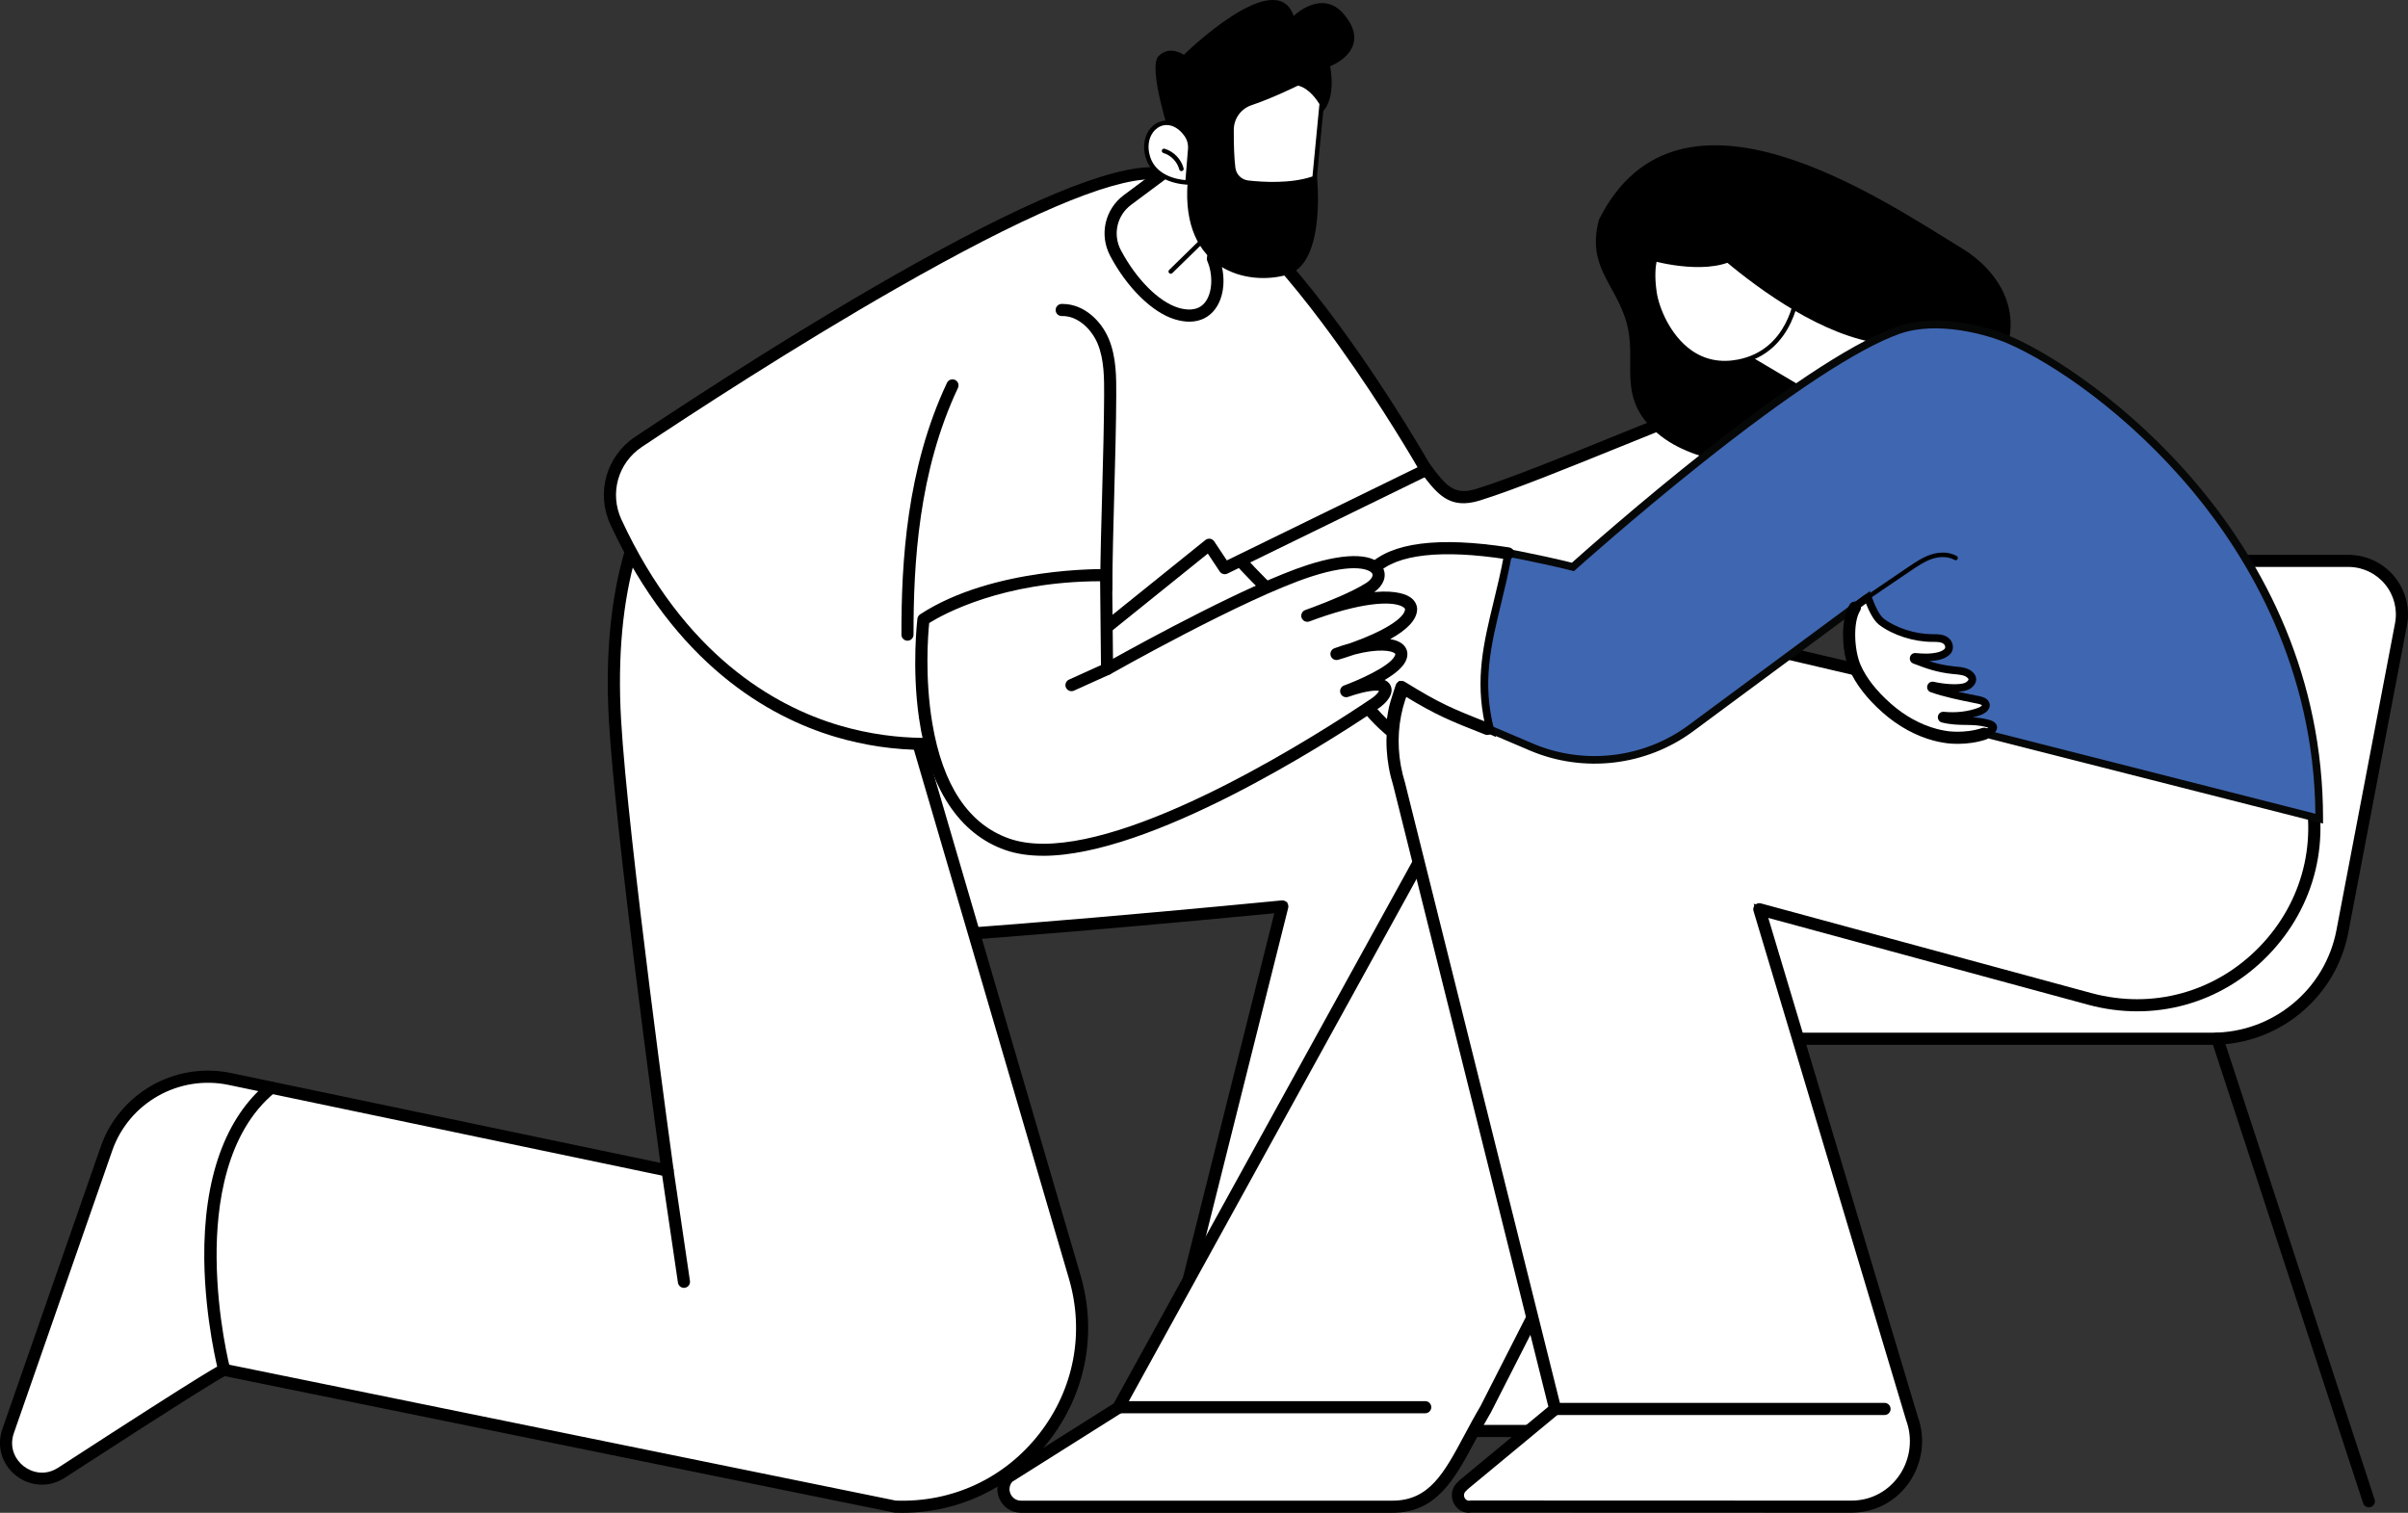 <svg width="113" height="71" viewBox="0 0 113 71" fill="none" xmlns="http://www.w3.org/2000/svg">
<rect x="0" y="0" width="113" height="71" fill="#333333" stroke="none"/>
<g clip-path="url(#clip0_5351_22338)">
<path d="M100.609 26.326H110.2C111.779 26.326 112.966 27.76 112.67 29.31L109.92 43.714C109.361 46.636 106.803 48.752 103.825 48.752H81.982V41.125L100.608 26.327L100.609 26.326Z" fill="white"/>
<path d="M103.825 48.931H81.802V41.038L100.546 26.146H110.199C111.004 26.146 111.762 26.502 112.276 27.122C112.79 27.742 112.997 28.552 112.846 29.343L110.096 43.747C109.522 46.751 106.885 48.931 103.825 48.931ZM82.163 48.571H103.826C106.714 48.571 109.203 46.514 109.745 43.679L112.495 29.275C112.626 28.59 112.446 27.889 112 27.351C111.556 26.813 110.899 26.506 110.201 26.506H100.674L82.165 41.211V48.571H82.163Z" fill="black"/>
<path d="M103.825 48.855H81.982C81.924 48.855 81.876 48.809 81.876 48.75V41.123C81.876 41.09 81.891 41.06 81.916 41.04L100.542 26.242C100.561 26.228 100.584 26.219 100.608 26.219H110.199C110.983 26.219 111.719 26.565 112.217 27.169C112.717 27.772 112.919 28.559 112.772 29.328L110.022 43.732C109.455 46.7 106.848 48.855 103.823 48.855H103.825ZM82.087 48.646H103.825C106.749 48.646 109.269 46.562 109.817 43.693L112.567 29.289C112.702 28.582 112.516 27.859 112.057 27.303C111.598 26.749 110.92 26.43 110.2 26.43H100.646L82.089 41.174V48.646H82.087Z" fill="white"/>
<path d="M103.825 49.035H81.982C81.825 49.035 81.697 48.907 81.697 48.75V41.123C81.697 41.035 81.736 40.954 81.805 40.9L100.431 26.102C100.481 26.063 100.543 26.04 100.608 26.04H110.199C111.037 26.04 111.823 26.41 112.356 27.054C112.89 27.698 113.106 28.54 112.949 29.361L110.199 43.765C109.617 46.819 106.935 49.035 103.825 49.035ZM82.267 48.466H103.825C106.662 48.466 109.108 46.445 109.641 43.659L112.391 29.255C112.516 28.6 112.344 27.93 111.919 27.417C111.493 26.903 110.868 26.608 110.2 26.608H100.709L82.267 41.259V48.464V48.466Z" fill="black"/>
<path d="M111.164 70.564C111.119 70.564 111.079 70.537 111.064 70.492L103.954 48.783C103.936 48.728 103.966 48.67 104.021 48.65C104.076 48.633 104.135 48.662 104.153 48.718L111.263 70.427C111.281 70.482 111.251 70.54 111.196 70.559C111.185 70.563 111.174 70.564 111.164 70.564Z" fill="white"/>
<path d="M111.164 70.744C111.04 70.744 110.931 70.665 110.893 70.547L103.783 48.84C103.759 48.768 103.765 48.69 103.799 48.623C103.834 48.555 103.893 48.504 103.965 48.482C104.037 48.458 104.114 48.464 104.182 48.498C104.25 48.533 104.3 48.592 104.323 48.664L111.433 70.371C111.457 70.443 111.451 70.521 111.417 70.588C111.382 70.656 111.323 70.707 111.251 70.729C111.222 70.739 111.192 70.744 111.162 70.744H111.164Z" fill="black"/>
<path d="M68.843 59.331L76.37 33.398C76.818 27.657 71.496 23.17 65.904 24.572L35.307 27.642C35.307 27.642 28.617 44.375 38.918 44.184C44.555 44.08 60.174 42.542 60.174 42.542L55.441 61.424C54.709 64.338 56.917 67.161 59.925 67.161H74.76C76.161 67.161 76.746 65.374 75.615 64.549C72.641 62.379 68.9 59.605 68.843 59.332V59.331Z" fill="white"/>
<path d="M74.76 67.34H59.925C58.435 67.34 57.055 66.667 56.138 65.493C55.222 64.321 54.905 62.821 55.266 61.378L59.937 42.744C57.892 42.943 44.106 44.268 38.919 44.363C36.744 44.403 35.144 43.701 34.158 42.275C32.864 40.404 32.638 37.357 33.485 33.217C34.112 30.154 35.127 27.599 35.137 27.574L35.177 27.473L65.871 24.393C68.59 23.716 71.376 24.363 73.518 26.17C75.66 27.978 76.764 30.617 76.547 33.411L76.54 33.447L69.035 59.301C69.228 59.521 70.318 60.461 75.718 64.4C76.297 64.823 76.527 65.535 76.305 66.215C76.082 66.897 75.475 67.337 74.758 67.337L74.76 67.34ZM60.41 42.337L55.614 61.466C55.28 62.799 55.574 64.187 56.421 65.272C57.268 66.358 58.546 66.979 59.924 66.979H74.759C75.438 66.979 75.827 66.528 75.965 66.105C76.103 65.684 76.055 65.09 75.507 64.691C68.748 59.762 68.694 59.504 68.665 59.367L68.656 59.322L76.19 33.364C76.393 30.694 75.335 28.172 73.286 26.445C71.231 24.711 68.556 24.09 65.946 24.745L65.92 24.75L35.431 27.809C35.024 28.875 31.654 38.025 34.454 42.072C35.367 43.393 36.867 44.042 38.912 44.005C44.477 43.902 59.998 42.377 60.155 42.362L60.409 42.337H60.41Z" fill="black"/>
<path d="M74.76 67.266H59.925C58.458 67.266 57.099 66.603 56.197 65.448C55.295 64.294 54.983 62.817 55.339 61.397L60.036 42.66C58.423 42.817 44.204 44.191 38.919 44.29C36.771 44.33 35.192 43.637 34.221 42.234C32.94 40.38 32.717 37.352 33.561 33.233C34.186 30.178 35.199 27.629 35.209 27.602C35.223 27.566 35.256 27.541 35.296 27.537L65.886 24.468C68.584 23.794 71.348 24.435 73.472 26.228C75.597 28.02 76.691 30.636 76.475 33.406C76.475 33.413 76.473 33.42 76.472 33.427L68.956 59.32C69.082 59.492 70.043 60.353 75.677 64.463C76.23 64.865 76.449 65.545 76.237 66.195C76.025 66.845 75.445 67.266 74.76 67.266ZM60.174 42.436C60.204 42.436 60.234 42.449 60.253 42.472C60.276 42.498 60.284 42.533 60.276 42.567L55.542 61.449C55.202 62.805 55.502 64.216 56.362 65.32C57.224 66.424 58.523 67.057 59.925 67.057H74.76C75.352 67.057 75.853 66.694 76.038 66.132C76.221 65.57 76.031 64.982 75.554 64.634C68.818 59.721 68.764 59.464 68.74 59.353C68.737 59.337 68.738 59.319 68.743 59.303L76.267 33.381C76.474 30.684 75.406 28.136 73.337 26.391C71.263 24.64 68.563 24.015 65.929 24.676C65.924 24.677 65.919 24.678 65.913 24.678L35.38 27.741C35.056 28.577 31.53 37.977 34.394 42.117C35.322 43.459 36.843 44.12 38.915 44.081C44.484 43.978 60.008 42.454 60.163 42.439C60.167 42.439 60.171 42.439 60.174 42.439V42.436Z" fill="white"/>
<path d="M74.76 67.445H59.925C58.402 67.445 56.992 66.758 56.055 65.558C55.119 64.359 54.794 62.827 55.164 61.353L59.799 42.862C57.316 43.103 43.998 44.375 38.921 44.468C36.709 44.505 35.079 43.792 34.072 42.334C32.763 40.44 32.53 37.365 33.383 33.196C34.016 30.106 35.03 27.56 35.041 27.535C35.08 27.437 35.17 27.369 35.276 27.358L65.854 24.291C68.604 23.608 71.421 24.263 73.586 26.09C75.755 27.921 76.872 30.592 76.651 33.419C76.65 33.438 76.647 33.457 76.641 33.477L69.153 59.274C69.399 59.522 70.543 60.497 75.78 64.318C76.396 64.767 76.642 65.526 76.406 66.25C76.168 66.976 75.522 67.444 74.758 67.444L74.76 67.445ZM60.174 42.257C60.257 42.257 60.336 42.292 60.39 42.355C60.45 42.425 60.473 42.52 60.451 42.61L55.717 61.492C55.39 62.795 55.678 64.149 56.505 65.209C57.333 66.268 58.579 66.876 59.925 66.876H74.76C75.273 66.876 75.707 66.561 75.867 66.075C76.026 65.589 75.861 65.08 75.447 64.779C68.656 59.825 68.603 59.574 68.564 59.391C68.555 59.345 68.557 59.297 68.569 59.253L76.088 33.348C76.285 30.717 75.24 28.231 73.22 26.527C71.191 24.815 68.55 24.203 65.973 24.85C65.96 24.853 65.946 24.856 65.931 24.857L35.509 27.909C35.085 29.037 31.821 38.079 34.542 42.014C35.434 43.303 36.907 43.94 38.912 43.901C44.39 43.8 59.503 42.321 60.144 42.259C60.155 42.259 60.165 42.258 60.174 42.258V42.257Z" fill="black"/>
<path d="M89.06 21.642C90.055 20.678 89.191 20.003 89.191 20.003C89.772 18.457 88.193 18.268 88.193 18.268C90.109 17.418 92.094 15.316 87.309 16.521C82.525 17.726 73.263 22 69.371 23.214C68.001 23.642 67.555 22.846 66.67 21.69L57.312 25.227C58.742 27.252 64.091 32.228 67.04 32.728C73.423 33.811 87.042 23.176 87.042 23.176C89.693 22.988 89.061 21.641 89.061 21.641L89.06 21.642Z" fill="white"/>
<path d="M68.027 32.987C67.666 32.987 67.328 32.96 67.009 32.905C63.94 32.385 58.531 27.266 57.164 25.331L57.03 25.142L66.731 21.476L66.813 21.582C66.886 21.678 66.956 21.773 67.025 21.862C67.77 22.852 68.181 23.398 69.317 23.043C70.916 22.544 73.47 21.508 76.174 20.411C80.049 18.839 84.443 17.057 87.265 16.346C89.873 15.689 90.323 16.043 90.435 16.366C90.535 16.659 90.328 17.029 89.818 17.468C89.507 17.735 89.105 18.003 88.689 18.225C88.914 18.322 89.168 18.485 89.332 18.754C89.53 19.078 89.552 19.482 89.398 19.954C89.516 20.078 89.698 20.325 89.717 20.666C89.735 21.011 89.584 21.355 89.266 21.69C89.312 21.858 89.355 22.172 89.167 22.492C88.88 22.979 88.189 23.268 87.108 23.352C86.697 23.669 83.436 26.164 79.525 28.512C74.574 31.485 70.713 32.986 68.025 32.987H68.027ZM57.597 25.312C58.418 26.399 60.071 28.045 61.722 29.412C63.91 31.223 65.809 32.338 67.07 32.552C67.37 32.602 67.686 32.628 68.017 32.628C74.568 32.628 86.802 23.137 86.932 23.037L86.975 23.003L87.03 23C88.254 22.913 88.698 22.581 88.856 22.316C89.033 22.023 88.904 21.732 88.9 21.719L88.848 21.604L88.938 21.515C89.232 21.23 89.374 20.953 89.361 20.69C89.346 20.361 89.084 20.148 89.082 20.146L88.98 20.065L89.025 19.943C89.18 19.532 89.181 19.196 89.029 18.944C88.777 18.529 88.179 18.45 88.173 18.449L87.532 18.368L88.122 18.106C89.414 17.533 90.176 16.712 90.098 16.486C90.092 16.468 89.916 16.053 87.356 16.697C84.559 17.401 80.177 19.178 76.312 20.746C73.602 21.846 71.041 22.885 69.427 23.388C68.049 23.817 67.501 23.088 66.741 22.08C66.699 22.024 66.654 21.966 66.61 21.908L57.598 25.314L57.597 25.312Z" fill="black"/>
<path d="M68.029 32.913C67.672 32.913 67.336 32.886 67.022 32.832C63.971 32.315 58.589 27.216 57.226 25.288C57.207 25.262 57.202 25.228 57.212 25.197C57.221 25.166 57.244 25.141 57.275 25.13L66.634 21.593C66.677 21.576 66.726 21.59 66.755 21.628C66.828 21.723 66.899 21.817 66.967 21.908C67.708 22.892 68.156 23.486 69.341 23.115C70.943 22.614 73.499 21.578 76.203 20.48C80.078 18.91 84.468 17.128 87.285 16.419C89.198 15.938 90.206 15.928 90.366 16.392C90.547 16.915 89.457 17.757 88.508 18.235C88.749 18.314 89.077 18.475 89.27 18.794C89.462 19.108 89.476 19.505 89.314 19.973C89.417 20.075 89.625 20.319 89.644 20.67C89.662 21.004 89.507 21.339 89.183 21.669C89.229 21.808 89.296 22.128 89.103 22.455C88.829 22.923 88.148 23.201 87.082 23.28C86.76 23.528 83.46 26.065 79.489 28.449C74.549 31.415 70.703 32.913 68.03 32.913H68.029ZM57.477 25.277C58.942 27.261 64.115 32.126 67.057 32.625C67.359 32.677 67.678 32.701 68.011 32.701C74.594 32.701 86.847 23.195 86.976 23.094C86.993 23.081 87.012 23.074 87.034 23.073C88.032 23.002 88.685 22.752 88.921 22.348C89.115 22.018 88.967 21.691 88.964 21.688C88.945 21.647 88.954 21.599 88.986 21.568C89.297 21.266 89.447 20.968 89.432 20.682C89.412 20.315 89.128 20.089 89.125 20.087C89.089 20.058 89.075 20.01 89.091 19.967C89.254 19.532 89.253 19.174 89.088 18.902C88.816 18.455 88.185 18.374 88.178 18.373C88.131 18.367 88.094 18.331 88.087 18.285C88.08 18.238 88.105 18.192 88.148 18.173C89.269 17.676 90.286 16.812 90.164 16.461C90.123 16.343 89.797 16.004 87.332 16.624C84.53 17.329 80.146 19.107 76.278 20.676C73.568 21.775 71.009 22.813 69.399 23.315C68.072 23.729 67.563 23.055 66.793 22.034C66.74 21.963 66.685 21.891 66.629 21.817L57.472 25.278L57.477 25.277Z" fill="white"/>
<path d="M68.029 33.092C67.664 33.092 67.315 33.065 66.992 33.01C63.898 32.485 58.455 27.338 57.079 25.392C57.029 25.32 57.014 25.228 57.039 25.144C57.065 25.06 57.129 24.992 57.211 24.961L66.569 21.424C66.688 21.378 66.82 21.417 66.897 21.517C66.971 21.614 67.042 21.708 67.11 21.799C67.85 22.782 68.222 23.275 69.287 22.942C70.882 22.444 73.434 21.41 76.135 20.314C80.016 18.741 84.412 16.957 87.241 16.245C89.318 15.722 90.334 15.75 90.536 16.333C90.755 16.966 89.705 17.764 88.914 18.219C89.101 18.325 89.289 18.479 89.424 18.699C89.63 19.038 89.661 19.45 89.518 19.926C89.648 20.077 89.806 20.325 89.823 20.659C89.842 21.018 89.693 21.374 89.383 21.719C89.424 21.905 89.447 22.223 89.258 22.545C88.956 23.058 88.247 23.364 87.149 23.453C86.624 23.858 83.425 26.294 79.582 28.602C74.62 31.581 70.734 33.091 68.03 33.091L68.029 33.092ZM57.767 25.36C58.496 26.287 60.007 27.861 61.828 29.37C63.97 31.143 65.838 32.236 67.088 32.448C67.375 32.496 67.685 32.521 68.012 32.521C74.533 32.521 86.744 23.048 86.867 22.953C86.912 22.918 86.966 22.898 87.022 22.893C87.945 22.828 88.565 22.602 88.768 22.257C88.91 22.013 88.808 21.771 88.803 21.762C88.752 21.654 88.776 21.523 88.864 21.438C89.136 21.175 89.268 20.922 89.256 20.69C89.241 20.411 89.018 20.228 89.016 20.227C88.919 20.15 88.882 20.021 88.926 19.903C89.069 19.524 89.072 19.218 88.937 18.995C88.713 18.626 88.165 18.55 88.159 18.55C88.033 18.535 87.931 18.437 87.912 18.31C87.893 18.184 87.961 18.059 88.078 18.008C89.29 17.469 90.013 16.706 89.998 16.524C89.957 16.49 89.571 16.245 87.379 16.796C84.589 17.499 80.211 19.275 76.349 20.841C73.634 21.941 71.073 22.981 69.455 23.486C68.007 23.937 67.439 23.184 66.653 22.141C66.626 22.105 66.598 22.068 66.571 22.031L57.764 25.36H57.767Z" fill="black"/>
<path d="M83.231 21.915C83.001 21.915 82.765 21.852 82.577 21.683C82.534 21.644 82.53 21.577 82.57 21.534C82.608 21.491 82.675 21.488 82.718 21.527C82.995 21.777 83.42 21.727 83.7 21.608C83.971 21.494 84.201 21.308 84.443 21.111C84.504 21.062 84.564 21.013 84.626 20.965C84.908 20.745 85.288 20.491 85.723 20.47C85.929 20.459 86.129 20.502 86.322 20.544C86.407 20.562 86.494 20.581 86.579 20.594C86.8 20.629 87.102 20.634 87.29 20.455C87.53 20.229 87.456 19.79 87.23 19.548C86.983 19.284 86.607 19.169 86.237 19.086C85.21 18.853 84.262 18.81 83.419 18.96C83.362 18.971 83.308 18.932 83.297 18.875C83.287 18.817 83.325 18.764 83.382 18.753C84.252 18.598 85.229 18.641 86.282 18.881C86.685 18.972 87.097 19.099 87.382 19.404C87.676 19.719 87.769 20.29 87.434 20.608C87.183 20.843 86.813 20.843 86.546 20.8C86.455 20.786 86.365 20.767 86.278 20.747C86.089 20.707 85.912 20.669 85.733 20.678C85.357 20.696 85.013 20.93 84.755 21.13C84.696 21.176 84.636 21.225 84.576 21.273C84.332 21.47 84.081 21.673 83.782 21.8C83.627 21.866 83.431 21.914 83.232 21.914L83.231 21.915Z" fill="white"/>
<path d="M83.231 22.095C82.927 22.095 82.66 21.999 82.457 21.816C82.401 21.765 82.367 21.695 82.364 21.619C82.36 21.544 82.385 21.471 82.437 21.415C82.488 21.358 82.558 21.325 82.633 21.321C82.709 21.317 82.782 21.343 82.838 21.394C83.038 21.575 83.38 21.55 83.629 21.443C83.876 21.338 84.097 21.161 84.329 20.974C84.391 20.924 84.454 20.873 84.516 20.825C84.819 20.59 85.229 20.315 85.714 20.291C85.945 20.279 86.165 20.327 86.36 20.369C86.445 20.387 86.528 20.405 86.609 20.418C86.756 20.442 87.024 20.461 87.167 20.326C87.326 20.175 87.26 19.845 87.099 19.672C86.885 19.444 86.539 19.341 86.197 19.263C85.194 19.035 84.27 18.993 83.452 19.138C83.377 19.151 83.302 19.135 83.24 19.092C83.177 19.049 83.135 18.983 83.122 18.907C83.109 18.832 83.126 18.756 83.169 18.694C83.212 18.632 83.278 18.59 83.352 18.577C84.246 18.419 85.246 18.462 86.323 18.706C86.754 18.804 87.197 18.941 87.516 19.282C87.868 19.658 87.972 20.349 87.559 20.738C87.318 20.964 86.958 21.047 86.52 20.977C86.426 20.963 86.334 20.943 86.244 20.924C86.064 20.885 85.898 20.849 85.744 20.857C85.418 20.872 85.106 21.086 84.868 21.271C84.812 21.315 84.756 21.359 84.701 21.405L84.691 21.412C84.438 21.617 84.177 21.828 83.855 21.964C83.66 22.047 83.44 22.092 83.234 22.092L83.231 22.095Z" fill="black"/>
<path d="M86.469 21.504C86.461 21.504 86.452 21.504 86.444 21.504C86.248 21.503 85.961 21.48 85.744 21.308C85.534 21.142 85.427 20.805 85.6 20.57C85.635 20.524 85.701 20.514 85.748 20.549C85.794 20.584 85.804 20.649 85.769 20.696C85.672 20.828 85.744 21.041 85.875 21.145C86.002 21.246 86.183 21.294 86.446 21.296C86.454 21.296 86.462 21.296 86.469 21.296C87.384 21.296 88.279 20.835 88.808 20.09C88.842 20.044 88.908 20.032 88.955 20.065C89.001 20.099 89.013 20.164 88.98 20.211C88.412 21.011 87.452 21.506 86.47 21.506L86.469 21.504Z" fill="white"/>
<path d="M86.469 21.684H86.444C86.219 21.681 85.893 21.655 85.632 21.449C85.357 21.231 85.211 20.792 85.456 20.464C85.549 20.338 85.729 20.312 85.853 20.405C85.979 20.498 86.005 20.677 85.912 20.803C85.885 20.84 85.918 20.95 85.985 21.004C86.079 21.078 86.225 21.114 86.447 21.115H86.468C87.325 21.115 88.165 20.682 88.66 19.985C88.704 19.923 88.769 19.882 88.845 19.869C88.92 19.857 88.996 19.873 89.057 19.918C89.185 20.009 89.215 20.186 89.124 20.314C88.523 21.159 87.506 21.684 86.467 21.684H86.469Z" fill="black"/>
<path d="M87.42 22.249C87.3 22.249 87.181 22.241 87.063 22.223C86.818 22.186 86.643 22.116 86.511 22.001C86.329 21.843 86.256 21.595 86.333 21.398C86.355 21.344 86.414 21.317 86.469 21.338C86.523 21.359 86.55 21.421 86.529 21.474C86.479 21.604 86.552 21.757 86.65 21.843C86.751 21.93 86.893 21.984 87.095 22.015C87.666 22.102 88.261 21.958 88.729 21.62C88.775 21.587 88.841 21.598 88.875 21.644C88.908 21.691 88.898 21.757 88.851 21.79C88.436 22.09 87.929 22.25 87.42 22.25V22.249Z" fill="white"/>
<path d="M87.42 22.429C87.292 22.429 87.162 22.419 87.035 22.4C86.756 22.358 86.552 22.274 86.394 22.137C86.156 21.929 86.061 21.599 86.166 21.332C86.224 21.186 86.389 21.114 86.535 21.17C86.682 21.228 86.755 21.393 86.697 21.539C86.68 21.581 86.714 21.659 86.768 21.707C86.841 21.77 86.954 21.812 87.121 21.837C87.646 21.916 88.193 21.783 88.623 21.474C88.751 21.382 88.929 21.412 89.021 21.539C89.113 21.666 89.085 21.844 88.956 21.936C88.515 22.255 87.97 22.43 87.421 22.43L87.42 22.429Z" fill="black"/>
<path d="M87.248 23.033C87.248 23.033 87.24 23.033 87.236 23.033C87.024 23.009 86.832 22.86 86.758 22.66C86.684 22.46 86.731 22.221 86.876 22.065C86.915 22.021 86.981 22.019 87.024 22.059C87.067 22.098 87.07 22.164 87.03 22.207C86.938 22.306 86.908 22.46 86.956 22.587C87.004 22.714 87.126 22.809 87.261 22.825C87.319 22.831 87.361 22.884 87.354 22.941C87.348 22.995 87.302 23.035 87.249 23.035L87.248 23.033Z" fill="white"/>
<path d="M87.248 23.213C87.238 23.213 87.227 23.213 87.216 23.21C86.939 23.179 86.688 22.982 86.591 22.722C86.493 22.461 86.555 22.147 86.744 21.942C86.851 21.828 87.03 21.82 87.147 21.926C87.262 22.032 87.27 22.212 87.163 22.328C87.118 22.378 87.101 22.46 87.125 22.523C87.149 22.587 87.215 22.638 87.282 22.645C87.358 22.654 87.426 22.691 87.472 22.751C87.519 22.811 87.541 22.885 87.532 22.96C87.516 23.104 87.395 23.213 87.25 23.213H87.248Z" fill="black"/>
<path d="M10.521 64.291L42.006 70.71C47.767 70.934 52.051 65.45 50.432 59.925L41.042 27.885L32.891 20.563C32.747 20.785 28.27 23.518 28.858 33.79C29.18 39.412 31.326 54.938 31.326 54.938L10.783 50.639C8.306 50.121 5.829 51.52 4.997 53.907L0.381 67.16C-0.145 68.671 1.541 69.991 2.884 69.119C6.166 66.989 10.252 64.357 10.52 64.29L10.521 64.291Z" fill="white"/>
<path d="M42.35 70.896C42.234 70.896 42.118 70.893 42 70.889L41.971 70.885L10.539 64.478C10.312 64.587 9.078 65.315 2.985 69.27C2.308 69.709 1.46 69.672 0.823 69.174C0.188 68.676 -0.052 67.863 0.214 67.102L4.831 53.848C5.689 51.384 8.266 49.928 10.823 50.463L31.116 54.71C30.838 52.676 28.978 38.972 28.682 33.801C28.332 27.703 29.74 22.995 32.645 20.546C32.686 20.512 32.731 20.473 32.748 20.458L32.857 20.289L41.203 27.785L41.218 27.835L50.607 59.874C51.396 62.563 50.858 65.373 49.133 67.583C47.479 69.702 45.023 70.897 42.352 70.897L42.35 70.896ZM42.028 70.531C44.71 70.63 47.195 69.476 48.847 67.36C50.499 65.243 51.015 62.55 50.26 59.974L40.884 27.983L32.892 20.805C32.892 20.805 32.88 20.815 32.874 20.819C30.057 23.194 28.695 27.796 29.038 33.778C29.357 39.328 31.483 54.757 31.504 54.911L31.539 55.164L31.29 55.111L10.748 50.813C8.366 50.315 5.968 51.669 5.168 53.964L0.551 67.218C0.291 67.963 0.635 68.571 1.043 68.89C1.451 69.21 2.124 69.398 2.788 68.967C10.127 64.203 10.382 64.139 10.478 64.115L10.517 64.106L10.557 64.114L42.028 70.529V70.531ZM32.741 20.464C32.741 20.464 32.741 20.465 32.741 20.466V20.464Z" fill="black"/>
<path d="M42.349 70.82C42.234 70.82 42.118 70.818 42.001 70.813C41.995 70.813 41.991 70.813 41.985 70.811L10.527 64.398C10.324 64.484 9.024 65.256 2.941 69.205C2.29 69.628 1.476 69.591 0.865 69.113C0.255 68.635 0.026 67.855 0.28 67.123L4.897 53.87C5.743 51.44 8.282 50.006 10.804 50.534L31.2 54.802C30.981 53.199 29.053 39.062 28.752 33.794C28.403 27.72 29.801 23.035 32.688 20.602C32.739 20.558 32.791 20.514 32.802 20.501C32.819 20.475 32.845 20.459 32.875 20.455C32.905 20.452 32.935 20.463 32.958 20.483L41.11 27.805C41.124 27.818 41.135 27.835 41.14 27.854L50.529 59.894C51.311 62.559 50.778 65.344 49.067 67.535C47.428 69.635 44.993 70.82 42.345 70.82H42.349ZM42.019 70.605C44.729 70.708 47.239 69.543 48.907 67.407C50.575 65.271 51.094 62.554 50.333 59.953L40.952 27.942L32.896 20.706C32.877 20.721 32.855 20.74 32.829 20.763C29.993 23.153 28.621 27.777 28.966 33.784C29.285 39.337 31.412 54.769 31.432 54.923C31.437 54.957 31.425 54.992 31.4 55.014C31.375 55.037 31.34 55.048 31.307 55.041L10.764 50.742C8.346 50.236 5.911 51.611 5.099 53.941L0.483 67.195C0.21 67.978 0.57 68.615 0.999 68.95C1.428 69.285 2.134 69.483 2.831 69.032C10.159 64.275 10.414 64.21 10.498 64.189C10.514 64.186 10.529 64.186 10.545 64.189L42.022 70.606L42.019 70.605Z" fill="white"/>
<path d="M42.349 71C42.231 71 42.113 70.998 41.994 70.993C41.978 70.993 41.963 70.99 41.947 70.987L10.55 64.587C10.272 64.731 8.956 65.516 3.039 69.357C2.324 69.822 1.427 69.782 0.755 69.257C0.084 68.731 -0.169 67.871 0.111 67.067L4.728 53.813C5.604 51.299 8.232 49.814 10.841 50.36L30.988 54.576C30.651 52.108 28.863 38.875 28.573 33.806C28.222 27.674 29.642 22.936 32.573 20.465C32.614 20.43 32.648 20.403 32.666 20.386C32.711 20.327 32.778 20.288 32.854 20.278C32.934 20.267 33.017 20.294 33.08 20.35L41.232 27.672C41.271 27.708 41.3 27.753 41.315 27.803L50.704 59.843C51.502 62.565 50.958 65.408 49.212 67.645C47.548 69.776 45.047 71 42.349 71ZM42.041 70.427C44.687 70.522 47.136 69.382 48.765 67.297C50.398 65.206 50.906 62.548 50.16 60.005L40.793 28.043L32.892 20.945C30.136 23.312 28.805 27.863 29.145 33.775C29.463 39.343 31.588 54.745 31.61 54.899C31.622 54.992 31.589 55.084 31.522 55.146C31.454 55.209 31.359 55.236 31.269 55.217L10.727 50.918C8.397 50.431 6.051 51.756 5.268 54.001L0.652 67.255C0.41 67.948 0.73 68.513 1.108 68.81C1.488 69.107 2.114 69.282 2.731 68.882C10.086 64.108 10.334 64.046 10.453 64.016C10.493 64.005 10.538 64.004 10.578 64.013L42.041 70.428V70.427Z" fill="black"/>
<path d="M32.095 60.263C32.044 60.263 31.999 60.226 31.991 60.174L31.223 54.953C31.214 54.896 31.254 54.843 31.311 54.835C31.368 54.826 31.422 54.866 31.43 54.923L32.198 60.144C32.207 60.201 32.167 60.254 32.11 60.262C32.105 60.262 32.099 60.262 32.094 60.262L32.095 60.263Z" fill="white"/>
<path d="M32.095 60.443C31.955 60.443 31.834 60.339 31.814 60.2L31.045 54.98C31.035 54.904 31.054 54.83 31.098 54.769C31.144 54.708 31.21 54.668 31.285 54.657C31.359 54.647 31.435 54.665 31.496 54.71C31.557 54.756 31.597 54.822 31.609 54.897L32.377 60.117C32.388 60.193 32.37 60.267 32.324 60.328C32.279 60.389 32.213 60.429 32.137 60.439C32.122 60.442 32.108 60.443 32.095 60.443Z" fill="black"/>
<path d="M10.521 64.395C10.474 64.395 10.432 64.364 10.419 64.318C10.413 64.294 9.798 61.918 9.766 59.106C9.723 55.366 10.725 52.551 12.663 50.965C12.707 50.928 12.774 50.935 12.81 50.979C12.847 51.023 12.84 51.091 12.796 51.127C8.225 54.868 10.598 64.17 10.622 64.264C10.636 64.32 10.602 64.377 10.546 64.392C10.538 64.394 10.528 64.395 10.52 64.395H10.521Z" fill="white"/>
<path d="M10.521 64.575C10.392 64.575 10.279 64.488 10.245 64.363C10.239 64.339 9.619 61.935 9.586 59.108C9.543 55.312 10.568 52.448 12.549 50.826C12.671 50.727 12.851 50.745 12.949 50.865C13.049 50.988 13.031 51.167 12.909 51.265C10.601 53.156 10.142 56.548 10.165 59.061C10.19 61.875 10.79 64.194 10.796 64.218C10.815 64.291 10.804 64.368 10.765 64.434C10.727 64.5 10.665 64.546 10.592 64.566C10.568 64.572 10.544 64.575 10.52 64.575H10.521Z" fill="black"/>
<path d="M76.292 15.012C76.903 16.947 75.766 18.614 77.777 20.332C81.333 23.371 91.129 21.563 93.635 17.51C95.335 14.76 93.684 12.642 92.098 11.675C88.362 9.397 78.786 2.802 75.034 10.31C74.462 12.474 75.732 13.244 76.292 15.012Z" fill="black"/>
<path d="M85.052 13.983C85.001 13.983 84.957 13.947 84.948 13.895C84.879 13.479 84.992 13.03 85.248 12.695C85.283 12.65 85.35 12.64 85.395 12.676C85.441 12.711 85.451 12.777 85.415 12.823C85.193 13.113 85.096 13.501 85.156 13.862C85.165 13.919 85.127 13.973 85.069 13.983C85.063 13.983 85.057 13.984 85.053 13.984L85.052 13.983Z" fill="black"/>
<path d="M80.97 16.024L86.079 19.049L85.589 19.738L91.725 25.785C91.725 25.785 90.45 18.167 91.374 15.58L90.929 15.789L83.771 12.556L80.969 16.025L80.97 16.024Z" fill="white"/>
<path d="M84.371 13.546C84.371 13.546 84.213 16.467 81.576 16.978C78.94 17.488 77.797 14.787 77.641 13.736C77.484 12.685 77.661 12.158 77.661 12.158C77.661 12.158 81.192 13.122 82.053 11.384C82.102 11.285 84.371 13.546 84.371 13.546Z" fill="white"/>
<path d="M80.934 17.147C80.319 17.147 79.753 16.968 79.248 16.61C78.194 15.865 77.647 14.493 77.536 13.752C77.377 12.688 77.553 12.147 77.561 12.124C77.579 12.072 77.635 12.042 77.688 12.056C77.723 12.066 81.146 12.977 81.96 11.338C81.975 11.308 82.008 11.284 82.041 11.278C82.107 11.267 82.215 11.249 84.445 13.471C84.467 13.493 84.478 13.522 84.476 13.552C84.475 13.582 84.282 16.562 81.597 17.081C81.37 17.126 81.15 17.147 80.935 17.147H80.934ZM77.737 12.286C77.698 12.477 77.631 12.959 77.745 13.72C77.85 14.426 78.37 15.732 79.37 16.438C80.004 16.886 80.74 17.033 81.556 16.875C83.905 16.42 84.227 13.954 84.263 13.586C83.539 12.865 82.409 11.768 82.097 11.527C81.215 13.051 78.334 12.433 77.737 12.287V12.286Z" fill="black"/>
<path d="M79.615 11.042C79.615 11.042 87.746 19.147 91.993 14.978L85.179 9.991L79.614 11.042H79.615Z" fill="black"/>
<path d="M47.913 70.716H65.341C67.7 70.716 68.316 68.51 69.718 66.144L83.606 38.87L68.042 37.817L52.477 66.073L47.314 69.327C46.821 69.854 47.193 70.716 47.915 70.716H47.913Z" fill="white"/>
<path d="M65.341 70.896H47.913C47.507 70.896 47.155 70.665 46.993 70.291C46.831 69.918 46.903 69.501 47.182 69.204L47.217 69.175L52.34 65.946L67.939 37.63L68.053 37.639L83.889 38.71L69.877 66.225C69.602 66.688 69.364 67.135 69.134 67.566C68.177 69.353 67.352 70.896 65.341 70.896ZM47.43 69.465C47.231 69.69 47.243 69.964 47.324 70.147C47.405 70.335 47.603 70.535 47.914 70.535H65.342C67.137 70.535 67.879 69.15 68.817 67.395C69.05 66.96 69.291 66.51 69.563 66.05L83.323 39.03L68.145 38.002L52.612 66.199L47.43 69.465Z" fill="black"/>
<path d="M65.341 70.82H47.913C47.537 70.82 47.211 70.606 47.061 70.261C46.911 69.915 46.978 69.53 47.236 69.254C47.242 69.248 47.249 69.242 47.257 69.237L52.397 65.998L67.949 37.765C67.968 37.73 68.007 37.709 68.048 37.712L83.612 38.765C83.647 38.768 83.679 38.788 83.696 38.818C83.714 38.849 83.714 38.886 83.698 38.917L69.81 66.19C69.538 66.651 69.298 67.098 69.067 67.53C68.083 69.368 67.306 70.82 65.34 70.82H65.341ZM47.381 69.407C47.188 69.62 47.14 69.914 47.254 70.177C47.37 70.444 47.622 70.611 47.913 70.611H65.341C67.18 70.611 67.932 69.208 68.882 67.431C69.115 66.996 69.354 66.548 69.626 66.088L83.441 38.963L68.102 37.925L52.569 66.122C52.561 66.138 52.549 66.151 52.533 66.16L47.382 69.407H47.381Z" fill="white"/>
<path d="M65.341 71H47.913C47.465 71 47.074 70.744 46.897 70.332C46.718 69.919 46.799 69.459 47.105 69.131C47.123 69.112 47.143 69.096 47.163 69.084L52.262 65.869L67.793 37.678C67.846 37.582 67.951 37.525 68.061 37.532L83.626 38.586C83.722 38.592 83.807 38.645 83.855 38.729C83.902 38.812 83.904 38.912 83.861 38.999L69.972 66.272C69.696 66.739 69.457 67.184 69.227 67.614C68.255 69.43 67.415 70.999 65.342 70.999L65.341 71ZM47.5 69.545C47.368 69.703 47.337 69.915 47.419 70.106C47.506 70.305 47.696 70.43 47.913 70.43H65.341C67.074 70.43 67.765 69.136 68.724 67.346C68.958 66.909 69.199 66.459 69.472 65.998L83.157 39.124L68.204 38.113L52.726 66.209C52.703 66.251 52.67 66.287 52.629 66.312L47.5 69.545Z" fill="black"/>
<path d="M66.881 66.15H52.512C52.454 66.15 52.406 66.103 52.406 66.044C52.406 65.986 52.453 65.939 52.512 65.939H66.881C66.938 65.939 66.986 65.986 66.986 66.044C66.986 66.103 66.94 66.15 66.881 66.15Z" fill="white"/>
<path d="M66.881 66.329H52.512C52.355 66.329 52.227 66.201 52.227 66.044C52.227 65.887 52.355 65.759 52.512 65.759H66.881C67.038 65.759 67.166 65.887 67.166 66.044C67.166 66.201 67.038 66.329 66.881 66.329Z" fill="black"/>
<path d="M108.228 36.363C110.154 42.653 104.4 48.601 98.055 46.88L82.559 42.673L89.718 66.566C90.433 68.504 89.081 70.624 87.018 70.709C86.964 70.711 86.91 70.713 86.856 70.713L69.038 70.707C68.959 70.72 68.876 70.721 68.798 70.698C68.411 70.586 68.272 70.069 68.587 69.781C68.618 69.752 68.65 69.724 68.675 69.689L72.978 66.126L65.661 36.818C64.223 32.187 67.834 27.365 74.23 28.407L108.228 36.362V36.363Z" fill="white"/>
<path d="M68.93 70.896C68.867 70.896 68.805 70.888 68.749 70.871C68.503 70.799 68.314 70.597 68.254 70.34C68.194 70.083 68.275 69.825 68.468 69.649C68.491 69.627 68.515 69.605 68.531 69.585L68.561 69.552L72.777 66.061L65.486 36.863C64.784 34.601 65.257 32.218 66.755 30.497C68.446 28.555 71.181 27.729 74.257 28.231L74.269 28.233L108.368 36.212L108.398 36.312C109.323 39.334 108.562 42.491 106.363 44.759C104.17 47.021 101.047 47.878 98.008 47.053L82.823 42.932L89.891 66.515C90.25 67.487 90.118 68.596 89.535 69.47C88.961 70.329 88.046 70.847 87.025 70.887C86.969 70.89 86.912 70.891 86.856 70.891L69.052 70.885C69.01 70.891 68.968 70.895 68.929 70.895L68.93 70.896ZM68.807 69.815C68.775 69.853 68.742 69.885 68.711 69.914C68.614 70.003 68.575 70.128 68.605 70.259C68.635 70.388 68.729 70.491 68.85 70.526C68.893 70.539 68.947 70.54 69.009 70.529L69.039 70.527L86.857 70.533C86.909 70.533 86.96 70.533 87.012 70.529C87.916 70.492 88.727 70.034 89.236 69.271C89.756 68.493 89.874 67.505 89.55 66.629L82.294 42.416L98.102 46.707C101.013 47.496 104.006 46.676 106.105 44.51C108.188 42.362 108.924 39.381 108.084 36.517L74.194 28.587C71.244 28.108 68.633 28.891 67.026 30.736C65.61 32.362 65.163 34.618 65.831 36.768L73.18 66.195L68.805 69.817L68.807 69.815Z" fill="black"/>
<path d="M68.93 70.82C68.874 70.82 68.82 70.813 68.771 70.799C68.552 70.735 68.381 70.552 68.327 70.322C68.273 70.092 68.345 69.86 68.518 69.703C68.546 69.678 68.572 69.654 68.591 69.627C68.596 69.62 68.602 69.614 68.609 69.608L72.861 66.086L65.559 36.842C64.864 34.602 65.331 32.246 66.812 30.544C68.486 28.622 71.195 27.805 74.246 28.303L108.252 36.26C108.288 36.269 108.318 36.296 108.329 36.332C109.245 39.328 108.492 42.458 106.312 44.706C104.138 46.948 101.042 47.798 98.029 46.98L82.715 42.823L89.82 66.535C90.172 67.489 90.044 68.573 89.474 69.428C88.913 70.267 88.02 70.772 87.024 70.813C86.969 70.816 86.914 70.817 86.858 70.817L69.048 70.811C69.007 70.817 68.969 70.82 68.93 70.82ZM68.753 69.763C68.724 69.8 68.691 69.831 68.659 69.86C68.543 69.966 68.495 70.121 68.531 70.277C68.567 70.433 68.681 70.556 68.828 70.599C68.883 70.615 68.948 70.617 69.02 70.604C69.026 70.604 69.032 70.603 69.038 70.603L86.856 70.609C86.909 70.609 86.962 70.609 87.014 70.605C87.943 70.567 88.775 70.096 89.299 69.313C89.832 68.514 89.952 67.501 89.621 66.603L82.459 42.704C82.448 42.669 82.458 42.628 82.484 42.601C82.511 42.574 82.55 42.563 82.588 42.574L98.084 46.78C101.022 47.578 104.042 46.749 106.162 44.563C108.273 42.385 109.014 39.358 108.146 36.454L74.207 28.512C71.236 28.029 68.597 28.82 66.972 30.687C65.539 32.333 65.087 34.614 65.763 36.791L73.083 66.104C73.092 66.144 73.079 66.184 73.048 66.211L68.754 69.766L68.753 69.763Z" fill="white"/>
<path d="M68.93 71C68.857 71 68.786 70.99 68.72 70.971C68.438 70.89 68.221 70.656 68.152 70.363C68.084 70.069 68.175 69.773 68.397 69.57C68.411 69.557 68.435 69.536 68.446 69.521C68.46 69.502 68.476 69.485 68.494 69.47L72.66 66.02L65.385 36.886C64.673 34.594 65.155 32.176 66.677 30.427C68.392 28.457 71.162 27.618 74.276 28.126L74.288 28.128L108.294 36.086C108.392 36.108 108.471 36.182 108.501 36.279C109.438 39.339 108.668 42.536 106.441 44.831C104.221 47.12 101.059 47.988 97.982 47.153L82.98 43.08L89.994 66.482C90.363 67.482 90.226 68.624 89.624 69.526C89.031 70.415 88.087 70.947 87.032 70.99C86.975 70.993 86.917 70.994 86.859 70.994L69.062 70.988C69.017 70.994 68.973 70.998 68.931 70.998L68.93 71ZM68.881 69.889C68.846 69.931 68.811 69.963 68.78 69.992C68.712 70.054 68.686 70.143 68.707 70.235C68.729 70.327 68.795 70.4 68.879 70.425C68.898 70.431 68.934 70.436 68.99 70.425C69.007 70.423 69.022 70.422 69.038 70.422L86.856 70.428C86.906 70.428 86.957 70.428 87.007 70.424C87.877 70.388 88.657 69.946 89.149 69.212C89.65 68.462 89.764 67.509 89.452 66.664L82.287 42.755C82.257 42.655 82.283 42.549 82.356 42.474C82.428 42.4 82.535 42.371 82.634 42.399L98.131 46.605C101.005 47.385 103.958 46.574 106.031 44.436C108.071 42.333 108.803 39.412 108.001 36.603L74.171 28.686C71.263 28.214 68.688 28.984 67.106 30.802C65.715 32.4 65.276 34.618 65.933 36.734L73.255 66.057C73.282 66.163 73.244 66.275 73.16 66.345L68.881 69.889Z" fill="black"/>
<path d="M88.434 66.231H72.98C72.922 66.231 72.874 66.184 72.874 66.126C72.874 66.067 72.921 66.02 72.98 66.02H88.434C88.492 66.02 88.54 66.067 88.54 66.126C88.54 66.184 88.493 66.231 88.434 66.231Z" fill="white"/>
<path d="M88.434 66.411H72.98C72.823 66.411 72.694 66.282 72.694 66.126C72.694 65.969 72.823 65.841 72.98 65.841H88.434C88.591 65.841 88.72 65.969 88.72 66.126C88.72 66.282 88.591 66.411 88.434 66.411Z" fill="black"/>
<path d="M73.812 26.606C73.812 26.606 84.278 17.195 89.081 15.496C90.88 14.86 93.214 15.486 94.287 15.952C98.352 17.717 108.835 25.496 108.835 38.422L90.543 33.769C89.859 33.595 89.311 33.083 89.089 32.412L87.648 28.033L79.346 34.176C77.189 35.772 74.35 36.111 71.879 35.065C69.943 34.246 67.768 33.31 66.492 32.71C67.072 29.859 70.214 28.904 69.796 25.762C72.575 26.271 73.811 26.605 73.811 26.605L73.812 26.606Z" fill="#3F66B0"/>
<path d="M109.016 38.653L90.5 33.942C89.752 33.752 89.161 33.201 88.92 32.467L87.556 28.326L79.455 34.321C77.257 35.947 74.328 36.296 71.811 35.232C69.304 34.171 67.49 33.378 66.417 32.874L66.289 32.814L66.317 32.677C66.578 31.393 67.333 30.49 68.061 29.617C68.978 28.521 69.845 27.485 69.618 25.788L69.586 25.543L69.829 25.587C72.16 26.014 73.423 26.322 73.764 26.41C74.773 25.507 84.395 16.965 89.021 15.328C90.881 14.671 93.251 15.308 94.358 15.789C98.16 17.439 109.014 25.141 109.014 38.424V38.655L109.016 38.653ZM87.742 27.741L89.262 32.356C89.464 32.972 89.96 33.435 90.588 33.595L108.655 38.192C108.586 31.358 105.523 26.229 102.948 23.117C99.889 19.421 96.332 17.037 94.216 16.119C93.23 15.691 90.901 15.046 89.142 15.667C87.197 16.356 83.953 18.486 79.759 21.829C76.584 24.361 73.959 26.718 73.933 26.741L73.859 26.807L73.765 26.782C73.753 26.779 72.574 26.462 70.001 25.986C70.136 27.697 69.223 28.79 68.337 29.849C67.664 30.654 66.967 31.486 66.699 32.612C67.781 33.116 69.546 33.887 71.95 34.904C74.35 35.919 77.143 35.586 79.24 34.035L87.742 27.744V27.741Z" fill="#060707"/>
<path d="M87.718 28.091C87.685 28.091 87.652 28.075 87.632 28.045C87.598 27.997 87.61 27.933 87.658 27.899C87.667 27.895 88.452 27.352 89.583 26.589C89.904 26.373 90.236 26.149 90.62 26.025C91.057 25.883 91.496 25.909 91.824 26.097C91.874 26.126 91.891 26.191 91.862 26.241C91.834 26.291 91.769 26.308 91.719 26.279C91.443 26.121 91.065 26.101 90.684 26.224C90.329 26.339 90.01 26.555 89.7 26.763C88.569 27.524 87.785 28.066 87.777 28.072C87.759 28.085 87.737 28.091 87.717 28.091H87.718Z" fill="black"/>
<path d="M64.415 26.738C65.366 25.651 68.117 25.465 70.781 25.936C70.231 29.056 69.144 31.212 69.939 34.28C66.571 32.844 67.872 33.541 65.769 32.238L65.29 34.264C65.29 34.264 60.557 31.148 64.416 26.738H64.415Z" fill="white"/>
<path d="M70.204 34.589L69.868 34.445C68.953 34.056 68.378 33.82 67.997 33.666C67.168 33.328 67.153 33.32 66.423 32.861C66.277 32.769 66.102 32.659 65.885 32.523L65.403 34.556L65.189 34.415C65.103 34.358 63.062 32.99 62.757 30.749C62.572 29.377 63.083 27.987 64.279 26.62C65.334 25.416 68.32 25.32 70.812 25.76L70.989 25.791L70.958 25.968C70.81 26.811 70.624 27.577 70.444 28.318C69.96 30.313 69.543 32.035 70.113 34.236L70.206 34.589H70.204ZM65.65 31.953L65.862 32.085C66.183 32.284 66.424 32.436 66.615 32.556C67.088 32.853 67.594 33.112 68.132 33.332C68.467 33.468 68.951 33.666 69.681 33.975C69.216 31.854 69.624 30.168 70.093 28.232C70.258 27.548 70.43 26.844 70.57 26.082C67.77 25.617 65.365 25.922 64.549 26.855C63.425 28.14 62.942 29.432 63.112 30.696C63.337 32.365 64.654 33.548 65.175 33.957L65.649 31.953H65.65Z" fill="black"/>
<path d="M65.287 34.415C65.264 34.415 65.242 34.408 65.222 34.394C65.13 34.322 62.955 32.618 62.797 30.257C62.713 28.992 63.231 27.783 64.338 26.665C65.36 25.631 67.531 25.364 70.788 25.87C70.846 25.878 70.885 25.932 70.876 25.989C70.867 26.047 70.813 26.087 70.756 26.077C67.613 25.59 65.447 25.843 64.487 26.812C63.424 27.886 62.926 29.039 63.005 30.241C63.134 32.167 64.72 33.686 65.208 34.11C65.246 33.851 65.315 33.396 65.359 33.205C65.418 32.951 65.655 32.236 65.665 32.206C65.674 32.176 65.698 32.151 65.728 32.14C65.758 32.13 65.792 32.133 65.819 32.15C67.473 33.174 68.058 33.419 69.831 34.114C69.884 34.135 69.911 34.195 69.89 34.25C69.869 34.304 69.809 34.33 69.754 34.31C68.009 33.627 67.406 33.375 65.823 32.4C65.751 32.622 65.606 33.072 65.564 33.254C65.503 33.514 65.39 34.318 65.389 34.327C65.384 34.364 65.359 34.395 65.324 34.409C65.311 34.414 65.298 34.416 65.285 34.416L65.287 34.415Z" fill="white"/>
<path d="M65.287 34.595C65.225 34.595 65.162 34.573 65.113 34.535C65.019 34.462 62.781 32.708 62.618 30.268C62.531 28.949 63.066 27.695 64.211 26.538C65.276 25.462 67.499 25.177 70.817 25.691C70.971 25.715 71.078 25.861 71.054 26.016C71.03 26.172 70.884 26.277 70.729 26.253C67.647 25.774 65.533 26.011 64.616 26.937C63.591 27.972 63.111 29.08 63.186 30.228C63.293 31.832 64.463 33.154 65.082 33.748C65.117 33.527 65.156 33.29 65.186 33.163C65.242 32.927 65.437 32.331 65.496 32.153C65.524 32.066 65.588 32.001 65.671 31.971C65.753 31.942 65.843 31.951 65.919 31.997C67.558 33.012 68.139 33.256 69.9 33.945C70.046 34.002 70.118 34.167 70.062 34.313C70.034 34.384 69.98 34.44 69.91 34.47C69.841 34.5 69.763 34.503 69.692 34.475C68.025 33.822 67.381 33.554 65.928 32.671C65.859 32.889 65.774 33.165 65.742 33.293C65.701 33.473 65.624 33.973 65.571 34.347C65.557 34.45 65.49 34.536 65.396 34.575C65.361 34.589 65.325 34.596 65.288 34.596L65.287 34.595Z" fill="black"/>
<path d="M93.375 34.319C93.467 34.273 93.564 34.197 93.528 34.106C93.498 34.027 93.386 33.988 93.289 33.96C92.548 33.748 91.99 33.936 91.175 33.735C91.084 33.712 91.105 33.578 91.198 33.587C91.787 33.641 92.361 33.584 92.886 33.392C93.073 33.322 93.269 33.169 93.164 33.01C93.1 32.914 92.955 32.873 92.827 32.847C92.094 32.699 91.357 32.558 90.665 32.319C90.577 32.288 90.615 32.153 90.706 32.174C90.951 32.228 91.206 32.267 91.479 32.284C91.744 32.301 92.168 32.3 92.362 32.168C92.556 32.035 92.633 31.858 92.453 31.682C92.262 31.495 91.956 31.483 91.674 31.455C90.881 31.376 90.37 31.169 89.85 30.973C89.768 30.942 89.796 30.818 89.884 30.828C90.265 30.866 90.624 30.877 90.998 30.784C91.166 30.742 91.395 30.627 91.445 30.483C91.496 30.34 91.445 30.159 91.29 30.055C91.118 29.939 90.885 29.945 90.675 29.945C89.865 29.944 88.919 29.656 88.291 29.182C88.013 28.972 87.77 28.366 87.683 28.13C87.666 28.082 87.608 28.066 87.567 28.097L86.953 28.555C86.939 28.565 86.93 28.578 86.925 28.595C86.865 28.807 86.447 30.386 86.986 31.362C87.368 32.054 87.906 32.674 88.538 33.233C89.17 33.793 89.955 34.261 90.827 34.489C91.7 34.717 92.662 34.686 93.375 34.321V34.319Z" fill="white"/>
<path d="M91.929 34.812C91.554 34.812 91.165 34.762 90.782 34.662C89.947 34.444 89.13 33.996 88.419 33.366C87.73 32.757 87.196 32.111 86.829 31.447C86.264 30.424 86.666 28.849 86.752 28.543C86.768 28.49 86.799 28.443 86.844 28.409L87.459 27.951C87.524 27.903 87.608 27.887 87.685 27.91C87.761 27.933 87.824 27.991 87.851 28.066C87.989 28.438 88.205 28.89 88.399 29.035C88.983 29.476 89.875 29.762 90.675 29.764H90.705C90.927 29.764 91.182 29.764 91.39 29.904C91.603 30.047 91.697 30.309 91.615 30.541C91.533 30.778 91.216 30.913 91.043 30.956C90.869 30.999 90.7 31.021 90.534 31.029C90.865 31.138 91.226 31.228 91.692 31.275L91.769 31.282C92.046 31.308 92.36 31.337 92.579 31.551C92.722 31.69 92.741 31.828 92.734 31.92C92.724 32.022 92.67 32.174 92.464 32.314C92.321 32.411 92.102 32.453 91.879 32.465C92.155 32.527 92.433 32.582 92.707 32.637L92.863 32.668C93.03 32.702 93.213 32.757 93.314 32.907C93.374 32.998 93.389 33.102 93.357 33.202C93.287 33.417 93.026 33.528 92.948 33.557C92.828 33.601 92.706 33.638 92.581 33.669C92.82 33.68 93.069 33.708 93.34 33.784C93.435 33.812 93.632 33.868 93.698 34.038C93.722 34.1 93.775 34.313 93.459 34.475C93.03 34.694 92.496 34.807 91.931 34.807L91.929 34.812ZM87.089 28.676C87.012 28.962 86.661 30.399 87.144 31.273C87.492 31.902 88.001 32.515 88.659 33.097C89.328 33.688 90.093 34.11 90.875 34.313C91.752 34.543 92.657 34.485 93.294 34.159C93.294 34.159 93.302 34.155 93.305 34.153C93.288 34.147 93.267 34.14 93.24 34.133C92.888 34.032 92.575 34.027 92.243 34.023C91.904 34.018 91.554 34.013 91.131 33.909C90.999 33.876 90.918 33.751 90.941 33.618C90.963 33.486 91.081 33.396 91.215 33.407C91.802 33.462 92.343 33.399 92.823 33.221C92.927 33.183 92.99 33.13 93.009 33.103C92.99 33.083 92.939 33.051 92.791 33.023L92.635 32.992C91.958 32.856 91.26 32.715 90.605 32.489C90.476 32.443 90.406 32.31 90.445 32.179C90.482 32.047 90.61 31.969 90.744 31.999C91.002 32.055 91.246 32.09 91.491 32.105C91.855 32.13 92.15 32.096 92.261 32.02C92.342 31.965 92.373 31.916 92.375 31.891C92.378 31.864 92.343 31.825 92.327 31.811C92.199 31.685 91.974 31.665 91.735 31.642L91.656 31.635C90.883 31.558 90.369 31.363 89.873 31.174L89.787 31.142C89.666 31.096 89.599 30.971 89.628 30.845C89.658 30.719 89.773 30.636 89.902 30.65C90.233 30.682 90.59 30.701 90.954 30.61C91.122 30.568 91.258 30.471 91.274 30.424C91.297 30.361 91.279 30.265 91.188 30.204C91.07 30.125 90.883 30.125 90.703 30.125H90.674C89.802 30.124 88.823 29.809 88.182 29.324C87.917 29.124 87.695 28.654 87.564 28.322L87.089 28.676Z" fill="black"/>
<path d="M91.871 34.731C91.498 34.731 91.25 34.683 91.231 34.68C91.089 34.657 90.944 34.626 90.802 34.59C89.978 34.374 89.172 33.933 88.469 33.311C87.748 32.673 87.237 32.014 86.951 31.352C86.651 30.662 86.505 29.192 86.955 28.462C86.985 28.413 87.049 28.397 87.1 28.427C87.149 28.457 87.164 28.522 87.134 28.572C86.758 29.183 86.831 30.548 87.144 31.27C87.418 31.903 87.911 32.537 88.608 33.154C89.286 33.754 90.062 34.181 90.854 34.388C90.99 34.424 91.129 34.452 91.267 34.475C91.278 34.477 92.143 34.642 93.075 34.339C93.13 34.321 93.189 34.351 93.207 34.406C93.225 34.461 93.195 34.519 93.14 34.537C92.665 34.692 92.213 34.733 91.869 34.733L91.871 34.731Z" fill="white"/>
<path d="M91.871 34.911C91.483 34.911 91.224 34.862 91.195 34.856C91.053 34.833 90.904 34.802 90.756 34.764C89.905 34.541 89.074 34.085 88.35 33.445C87.609 32.789 87.083 32.109 86.786 31.424C86.463 30.681 86.314 29.159 86.801 28.367C86.884 28.235 87.059 28.193 87.193 28.274C87.258 28.314 87.304 28.377 87.322 28.451C87.34 28.526 87.326 28.601 87.287 28.667C86.947 29.218 87.015 30.52 87.308 31.199C87.572 31.807 88.049 32.42 88.727 33.02C89.384 33.601 90.135 34.014 90.9 34.214C91.028 34.248 91.162 34.276 91.296 34.298C91.334 34.305 92.144 34.452 93.02 34.167C93.17 34.12 93.331 34.201 93.38 34.349C93.404 34.421 93.398 34.499 93.363 34.566C93.328 34.634 93.269 34.685 93.198 34.707C92.782 34.843 92.336 34.911 91.871 34.911Z" fill="black"/>
<path d="M45.316 34.766C45.316 34.766 34.692 36.969 28.907 24.51C28.283 23.164 28.726 21.565 29.962 20.742C35.459 17.075 50.442 7.412 54.552 8.173C59.617 9.112 66.921 22.053 66.921 22.053L57.473 26.666L56.743 25.567L45.316 34.767V34.766Z" fill="white"/>
<path d="M43.415 35.099C42.331 35.099 40.869 34.971 39.229 34.482C36.111 33.553 31.759 31.082 28.743 24.585C28.076 23.148 28.545 21.468 29.861 20.592C35.922 16.55 50.461 7.232 54.585 7.996C56.731 8.393 59.489 10.871 62.781 15.358C65.219 18.681 67.059 21.932 67.078 21.964L67.172 22.131L57.411 26.896L56.702 25.829L45.395 34.934L45.353 34.942C45.297 34.954 44.569 35.099 43.417 35.099H43.415ZM54.047 8.308C52.134 8.308 48.294 9.9 42.864 12.952C37.883 15.75 32.704 19.126 30.06 20.889C28.894 21.667 28.477 23.158 29.069 24.433C32.026 30.8 36.272 33.221 39.314 34.133C42.39 35.053 44.889 34.66 45.238 34.597L56.783 25.301L57.535 26.434L66.67 21.974C65.797 20.467 59.136 9.203 54.519 8.348C54.377 8.322 54.221 8.308 54.047 8.308Z" fill="black"/>
<path d="M43.417 35.017C42.331 35.017 40.868 34.892 39.25 34.409C36.146 33.485 31.815 31.024 28.81 24.552C28.158 23.148 28.617 21.508 29.902 20.652C35.954 16.616 50.473 7.307 54.571 8.068C56.698 8.462 59.44 10.929 62.72 15.4C65.155 18.719 66.993 21.966 67.013 21.999C67.027 22.024 67.031 22.054 67.021 22.081C67.013 22.109 66.992 22.132 66.967 22.145L57.519 26.758C57.471 26.781 57.414 26.765 57.386 26.722L56.719 25.719L45.382 34.847C45.369 34.858 45.353 34.865 45.338 34.869C45.323 34.871 44.591 35.019 43.418 35.019L43.417 35.017ZM54.042 8.234C49.283 8.234 34.556 17.802 30.019 20.828C28.822 21.626 28.394 23.155 29.002 24.465C31.974 30.866 36.249 33.298 39.311 34.211C42.457 35.148 44.997 34.719 45.271 34.669L56.677 25.484C56.7 25.466 56.73 25.458 56.759 25.463C56.788 25.468 56.814 25.484 56.831 25.508L57.51 26.531L66.775 22.007C66.091 20.818 59.262 9.151 54.533 8.276C54.385 8.248 54.221 8.235 54.042 8.235V8.234Z" fill="white"/>
<path d="M43.416 35.197C41.988 35.197 40.569 34.99 39.199 34.582C36.06 33.647 31.681 31.161 28.648 24.628C27.959 23.143 28.445 21.41 29.802 20.503C33.135 18.28 38.11 15.071 42.882 12.406C48.845 9.075 52.789 7.555 54.604 7.892C56.778 8.294 59.557 10.786 62.866 15.295C65.318 18.638 67.151 21.879 67.169 21.911C67.208 21.98 67.216 22.061 67.193 22.135C67.171 22.209 67.117 22.272 67.047 22.306L57.599 26.92C57.471 26.982 57.315 26.94 57.237 26.822L56.679 25.982L45.496 34.987C45.461 35.015 45.419 35.035 45.375 35.045C45.367 35.046 44.614 35.198 43.418 35.198L43.416 35.197ZM54.042 8.414C52.038 8.414 47.998 10.143 42.036 13.553C37.243 16.293 32.512 19.381 30.119 20.977C28.996 21.727 28.594 23.161 29.165 24.39C32.108 30.73 36.335 33.136 39.362 34.038C42.342 34.925 44.76 34.575 45.194 34.5L56.565 25.345C56.627 25.295 56.707 25.273 56.787 25.285C56.865 25.297 56.936 25.343 56.98 25.409L57.572 26.301L66.522 21.93C66.003 21.038 64.234 18.074 62.027 15.132C59.012 11.116 56.409 8.806 54.501 8.452C54.364 8.427 54.211 8.414 54.042 8.414Z" fill="black"/>
<path d="M51.913 27.736C51.856 27.736 51.809 27.689 51.809 27.631C51.815 26.227 51.858 24.633 51.9 23.091C51.942 21.55 51.985 19.957 51.991 18.555C51.995 17.751 51.999 16.839 51.67 16.053C51.384 15.367 50.683 14.637 49.824 14.655C49.764 14.657 49.718 14.611 49.717 14.553C49.716 14.495 49.761 14.447 49.82 14.445C50.781 14.423 51.541 15.195 51.864 15.97C52.21 16.797 52.206 17.731 52.202 18.555C52.196 19.96 52.153 21.553 52.111 23.096C52.069 24.637 52.026 26.229 52.02 27.631C52.02 27.689 51.974 27.735 51.915 27.735L51.913 27.736Z" fill="white"/>
<path d="M51.913 27.916C51.755 27.916 51.628 27.787 51.629 27.63C51.635 26.217 51.678 24.625 51.722 23.085C51.764 21.541 51.807 19.951 51.813 18.553C51.816 17.766 51.82 16.874 51.505 16.12C51.241 15.489 50.602 14.811 49.828 14.833C49.754 14.833 49.678 14.806 49.624 14.754C49.571 14.701 49.539 14.63 49.538 14.555C49.537 14.479 49.565 14.406 49.617 14.352C49.67 14.297 49.741 14.266 49.816 14.265C49.831 14.265 49.846 14.265 49.861 14.265C50.888 14.265 51.688 15.082 52.031 15.902C52.39 16.763 52.386 17.716 52.382 18.556C52.376 19.963 52.333 21.558 52.29 23.102C52.248 24.644 52.205 26.235 52.199 27.634C52.199 27.789 52.07 27.917 51.913 27.917V27.916Z" fill="black"/>
<path d="M42.586 29.89C42.528 29.89 42.48 29.844 42.48 29.786C42.477 26.419 42.714 22.043 44.602 18.044C44.627 17.991 44.689 17.968 44.742 17.994C44.795 18.019 44.817 18.081 44.792 18.134C42.923 22.096 42.688 26.442 42.691 29.786C42.691 29.844 42.645 29.892 42.586 29.892V29.89Z" fill="white"/>
<path d="M42.586 30.07C42.429 30.07 42.302 29.943 42.301 29.786C42.297 26.401 42.537 21.999 44.439 17.967C44.506 17.825 44.676 17.764 44.818 17.831C44.886 17.863 44.939 17.921 44.964 17.991C44.99 18.063 44.985 18.14 44.953 18.209C43.099 22.139 42.865 26.46 42.869 29.785C42.869 29.942 42.742 30.07 42.585 30.07H42.586Z" fill="black"/>
<path d="M43.335 29.073C43.335 29.073 42.23 37.855 47.264 39.624C52.297 41.392 63.77 33.514 64.517 33.017C65.265 32.521 65.425 31.664 63.17 32.437C63.17 32.437 65.335 31.657 65.704 30.917C66.073 30.177 64.618 29.982 62.716 30.69C62.716 30.69 66.144 29.714 66.217 28.615C66.255 28.049 64.883 27.574 61.348 28.898C61.348 28.898 63.297 28.217 64.257 27.605C65.246 26.974 64.664 25.745 61.439 26.791C58.265 27.82 51.951 31.401 51.951 31.401L51.906 26.995C51.906 26.995 46.733 26.848 43.335 29.073Z" fill="white"/>
<path d="M48.942 40.057C48.308 40.057 47.723 39.974 47.204 39.792C45.079 39.045 43.706 36.943 43.233 33.71C42.881 31.297 43.153 29.072 43.157 29.049L43.168 28.966L43.237 28.921C46.642 26.691 51.698 26.807 51.911 26.813L52.084 26.818L52.127 31.094C53.363 30.404 58.6 27.52 61.383 26.617C63.546 25.915 64.575 26.212 64.817 26.725C64.979 27.067 64.797 27.471 64.353 27.753C64.248 27.82 64.131 27.889 64.006 27.957C65.009 27.79 65.757 27.845 66.145 28.134C66.319 28.263 66.408 28.438 66.396 28.626C66.358 29.18 65.649 29.68 64.864 30.067C65.304 30.075 65.638 30.173 65.812 30.366C65.901 30.464 66.024 30.676 65.865 30.994C65.693 31.338 65.209 31.674 64.7 31.95C64.932 31.974 65.083 32.059 65.156 32.207C65.31 32.519 64.997 32.913 64.617 33.164L64.509 33.236C61.939 34.962 53.925 40.055 48.942 40.055V40.057ZM43.504 29.177C43.412 30.065 42.74 37.843 47.324 39.454C49.292 40.145 52.658 39.361 57.061 37.187C59.346 36.058 61.853 34.59 64.31 32.941L64.421 32.868C64.749 32.65 64.86 32.42 64.836 32.37C64.809 32.314 64.454 32.188 63.232 32.608L63.112 32.27C63.696 32.059 65.269 31.391 65.545 30.837C65.619 30.689 65.567 30.633 65.546 30.609C65.371 30.415 64.645 30.324 63.541 30.616C63.157 30.75 62.863 30.836 62.767 30.864L62.654 30.523C62.92 30.423 63.18 30.341 63.432 30.274C64.629 29.85 66 29.183 66.04 28.605C66.044 28.541 66.008 28.48 65.933 28.425C65.521 28.118 64.195 28.081 61.795 28.928C61.574 29.01 61.431 29.061 61.409 29.068L61.287 28.73C61.405 28.686 61.523 28.643 61.639 28.602C62.241 28.378 63.473 27.893 64.163 27.454C64.44 27.278 64.573 27.047 64.495 26.881C64.369 26.614 63.579 26.287 61.496 26.962C58.377 27.974 52.104 31.522 52.042 31.558L51.777 31.709L51.732 27.175C50.816 27.175 46.471 27.281 43.508 29.179L43.504 29.177Z" fill="black"/>
<path d="M48.947 39.984C48.319 39.984 47.742 39.903 47.229 39.723C45.132 38.987 43.775 36.903 43.308 33.7C42.957 31.297 43.227 29.082 43.231 29.059C43.235 29.03 43.251 29.002 43.278 28.985C46.663 26.768 51.857 26.889 51.909 26.89C51.965 26.891 52.011 26.938 52.011 26.994L52.054 31.223C53.045 30.668 58.536 27.622 61.406 26.691C63.523 26.005 64.521 26.277 64.75 26.759C64.895 27.066 64.724 27.432 64.314 27.693C64.087 27.838 63.808 27.985 63.512 28.127C65.265 27.741 65.915 28.057 66.101 28.196C66.254 28.31 66.332 28.462 66.321 28.624C66.28 29.224 65.39 29.765 64.504 30.157C65.098 30.11 65.554 30.195 65.755 30.417C65.886 30.562 65.9 30.756 65.797 30.963C65.605 31.351 64.969 31.739 64.377 32.034C64.761 31.998 65.003 32.068 65.089 32.244C65.223 32.515 64.927 32.872 64.576 33.105L64.468 33.178C61.903 34.901 53.904 39.985 48.947 39.985V39.984ZM43.434 29.134C43.357 29.833 42.592 37.872 47.298 39.526C47.795 39.7 48.355 39.779 48.965 39.779C53.842 39.779 61.8 34.717 64.351 33.005L64.46 32.932C64.791 32.713 64.955 32.448 64.901 32.338C64.841 32.217 64.417 32.122 63.204 32.538C63.149 32.557 63.09 32.528 63.071 32.473C63.052 32.419 63.081 32.359 63.135 32.34C63.156 32.333 65.263 31.566 65.609 30.871C65.706 30.677 65.626 30.588 65.6 30.559C65.376 30.309 64.577 30.265 63.516 30.545C63.135 30.678 62.84 30.765 62.744 30.792C62.69 30.808 62.632 30.778 62.616 30.724C62.598 30.67 62.626 30.612 62.679 30.593C62.931 30.499 63.179 30.42 63.42 30.355C64.521 29.967 66.067 29.277 66.113 28.609C66.119 28.518 66.073 28.437 65.976 28.365C65.529 28.033 64.194 28.001 61.772 28.856C61.55 28.939 61.403 28.99 61.382 28.997C61.328 29.016 61.269 28.988 61.249 28.934C61.23 28.88 61.258 28.82 61.312 28.8C61.436 28.753 61.557 28.709 61.676 28.667C62.284 28.439 63.511 27.957 64.202 27.516C64.517 27.315 64.659 27.054 64.562 26.849C64.416 26.54 63.601 26.2 61.474 26.891C58.347 27.905 52.068 31.458 52.005 31.494C51.972 31.512 51.933 31.512 51.901 31.494C51.868 31.476 51.848 31.441 51.848 31.404L51.805 27.101C51.071 27.096 46.506 27.151 43.436 29.136L43.434 29.134Z" fill="white"/>
<path d="M48.947 40.164C48.28 40.164 47.682 40.073 47.169 39.892C45.005 39.132 43.607 36.999 43.129 33.725C42.777 31.309 43.049 29.059 43.051 29.037C43.062 28.954 43.108 28.88 43.177 28.834C46.6 26.593 51.86 26.708 51.912 26.71C52.066 26.715 52.188 26.838 52.189 26.992L52.229 30.918C53.732 30.082 58.662 27.39 61.349 26.519C63.241 25.906 64.573 25.966 64.911 26.682C65.085 27.052 64.921 27.477 64.492 27.787C65.564 27.689 66.035 27.923 66.207 28.051C66.409 28.201 66.515 28.413 66.5 28.634C66.469 29.093 66.044 29.549 65.237 29.996C65.497 30.038 65.735 30.128 65.888 30.298C66.069 30.497 66.095 30.769 65.958 31.044C65.82 31.319 65.491 31.611 64.975 31.915C65.102 31.968 65.195 32.052 65.251 32.164C65.445 32.558 65.063 32.998 64.676 33.255L64.568 33.327C62.179 34.931 53.992 40.165 48.947 40.165V40.164ZM43.604 29.239C43.547 29.799 43.392 31.807 43.75 33.942C44.241 36.866 45.455 38.687 47.358 39.355C47.817 39.517 48.358 39.599 48.965 39.599C53.826 39.599 61.894 34.436 64.251 32.854L64.361 32.781C64.571 32.641 64.678 32.501 64.716 32.428C64.599 32.403 64.224 32.377 63.264 32.707C63.117 32.757 62.955 32.679 62.903 32.532C62.852 32.386 62.928 32.223 63.075 32.17C63.608 31.977 65.189 31.313 65.45 30.79C65.492 30.706 65.474 30.684 65.468 30.678C65.328 30.524 64.647 30.434 63.569 30.718C63.192 30.849 62.902 30.934 62.795 30.966C62.648 31.008 62.495 30.926 62.447 30.781C62.399 30.635 62.474 30.48 62.618 30.426C62.868 30.332 63.121 30.251 63.368 30.184C64.899 29.644 65.906 29.021 65.935 28.597C65.936 28.572 65.915 28.542 65.871 28.509C65.488 28.224 64.201 28.189 61.833 29.025C61.612 29.107 61.464 29.159 61.442 29.167C61.296 29.219 61.134 29.142 61.08 28.996C61.028 28.85 61.103 28.687 61.248 28.632C61.374 28.585 61.496 28.541 61.615 28.498C62.256 28.259 63.437 27.79 64.104 27.365C64.331 27.22 64.452 27.04 64.398 26.926C64.313 26.746 63.604 26.387 61.527 27.061C58.404 28.074 52.154 31.613 52.092 31.649C52.005 31.7 51.897 31.698 51.809 31.649C51.722 31.599 51.668 31.506 51.667 31.405L51.625 27.279C47.052 27.289 44.277 28.821 43.604 29.24V29.239Z" fill="black"/>
<path d="M50.282 32.26C50.243 32.26 50.205 32.237 50.187 32.199C50.163 32.146 50.187 32.084 50.239 32.06L51.907 31.306C51.96 31.282 52.023 31.306 52.047 31.358C52.071 31.411 52.047 31.473 51.994 31.497L50.326 32.252C50.311 32.258 50.297 32.261 50.282 32.261V32.26Z" fill="white"/>
<path d="M50.282 32.44C50.171 32.44 50.069 32.374 50.022 32.272C49.958 32.13 50.022 31.961 50.164 31.896L51.832 31.142C51.974 31.077 52.144 31.14 52.208 31.283C52.239 31.352 52.242 31.429 52.215 31.501C52.189 31.572 52.135 31.629 52.067 31.66L50.398 32.414C50.361 32.431 50.322 32.44 50.281 32.44H50.282Z" fill="black"/>
<path d="M57.092 6.268L52.91 9.384C52.134 9.963 51.895 11.019 52.348 11.875C53.089 13.275 54.193 14.399 55.196 14.709C57.058 15.287 57.43 13.295 56.917 12.14C56.917 12.14 57.904 6.505 57.093 6.267L57.092 6.268Z" fill="white"/>
<path d="M55.816 14.993C55.619 14.993 55.396 14.96 55.142 14.882C54.104 14.561 52.973 13.441 52.189 11.96C51.692 11.02 51.95 9.877 52.803 9.24L57.056 6.071L57.142 6.096C57.465 6.19 57.757 6.645 57.487 9.312C57.359 10.585 57.148 11.848 57.103 12.12C57.401 12.839 57.417 13.915 56.856 14.545C56.656 14.769 56.329 14.994 55.816 14.994V14.993ZM57.09 6.494L53.019 9.528C52.308 10.058 52.093 11.01 52.507 11.793C53.237 13.171 54.313 14.25 55.249 14.539C55.837 14.721 56.288 14.643 56.587 14.307C57.044 13.795 57.03 12.84 56.753 12.215L56.731 12.165L56.741 12.111C56.743 12.097 56.989 10.691 57.132 9.276C57.34 7.209 57.179 6.646 57.091 6.497L57.09 6.494Z" fill="black"/>
<path d="M55.815 14.918C55.625 14.918 55.411 14.885 55.165 14.81C54.161 14.499 53.019 13.367 52.256 11.924C51.776 11.017 52.025 9.913 52.85 9.3L57.031 6.184C57.057 6.165 57.092 6.158 57.123 6.168C57.377 6.242 57.684 6.648 57.416 9.305C57.284 10.613 57.064 11.912 57.027 12.128C57.325 12.827 57.347 13.882 56.802 14.495C56.614 14.707 56.303 14.918 55.816 14.918H55.815ZM57.104 6.39L52.974 9.469C52.234 10.021 52.011 11.012 52.442 11.827C53.18 13.222 54.273 14.314 55.227 14.61C55.837 14.799 56.327 14.71 56.644 14.355C57.121 13.82 57.109 12.831 56.821 12.183C56.813 12.164 56.81 12.142 56.814 12.122C57.277 9.485 57.501 6.686 57.105 6.389L57.104 6.39Z" fill="white"/>
<path d="M55.815 15.097C55.596 15.097 55.36 15.058 55.111 14.981C54.064 14.657 52.881 13.491 52.097 12.008C51.576 11.021 51.845 9.822 52.74 9.155L56.922 6.039C56.992 5.987 57.086 5.97 57.172 5.994C57.555 6.105 57.869 6.585 57.593 9.321C57.468 10.551 57.269 11.768 57.212 12.106C57.516 12.868 57.52 13.956 56.935 14.614C56.739 14.834 56.385 15.097 55.815 15.097ZM57.054 6.651L53.081 9.612C52.412 10.11 52.21 11.007 52.6 11.743C53.318 13.099 54.369 14.156 55.28 14.439C55.655 14.555 56.173 14.614 56.51 14.236C56.933 13.761 56.915 12.839 56.657 12.257C56.634 12.206 56.627 12.148 56.637 12.092C57.151 9.157 57.206 7.17 57.055 6.652L57.054 6.651Z" fill="black"/>
<path d="M54.94 12.848C54.912 12.848 54.886 12.837 54.864 12.816C54.823 12.774 54.824 12.709 54.865 12.668L56.639 10.935C56.681 10.895 56.747 10.896 56.787 10.937C56.828 10.978 56.827 11.044 56.786 11.085L55.013 12.818C54.992 12.838 54.966 12.848 54.94 12.848Z" fill="black"/>
<path d="M54.94 6.478C54.94 6.478 53.839 3.165 54.368 2.632C54.898 2.099 55.552 2.573 55.552 2.573C55.552 2.573 59.879 -1.68 60.707 0.747C60.707 0.747 62.017 -0.529 63.035 0.635C64.054 1.798 63.414 2.686 62.418 3.111C62.418 3.111 62.787 4.843 61.867 5.396C60.946 5.95 61.319 7.84 61.795 8.21C61.795 8.21 62.268 12.352 60.41 12.893C58.551 13.434 55.423 12.704 55.73 8.56L54.941 6.476L54.94 6.478Z" fill="black"/>
<path d="M55.854 6.995L55.728 8.561C55.728 8.561 54.071 8.56 53.822 7.183C53.593 5.92 54.877 5.189 55.676 6.33C55.811 6.523 55.874 6.759 55.854 6.995Z" fill="white"/>
<path d="M55.727 8.666C55.709 8.666 53.98 8.648 53.718 7.202C53.599 6.548 53.872 5.944 54.38 5.732C54.757 5.575 55.316 5.635 55.761 6.27C55.909 6.482 55.979 6.742 55.957 7.003L55.831 8.569C55.827 8.624 55.781 8.666 55.727 8.666ZM54.746 5.868C54.65 5.868 54.554 5.887 54.461 5.926C54.119 6.068 53.806 6.516 53.924 7.165C54.121 8.254 55.285 8.426 55.63 8.452L55.749 6.986C55.766 6.773 55.709 6.563 55.589 6.39C55.352 6.051 55.047 5.868 54.746 5.868Z" fill="black"/>
<path d="M55.442 8.031C55.395 8.031 55.353 7.999 55.34 7.953C55.245 7.591 54.953 7.288 54.595 7.182C54.539 7.165 54.507 7.106 54.524 7.051C54.541 6.996 54.599 6.964 54.655 6.981C55.081 7.109 55.43 7.469 55.543 7.9C55.557 7.956 55.523 8.014 55.468 8.028C55.46 8.031 55.45 8.032 55.442 8.032V8.031Z" fill="black"/>
<path d="M62.026 4.861C62.026 4.861 61.566 4.022 60.893 3.908C60.893 3.908 59.727 4.49 58.696 4.837C58.158 5.018 57.796 5.52 57.791 6.086C57.788 6.656 57.801 7.355 57.868 7.887C57.913 8.25 58.203 8.535 58.568 8.575C59.314 8.659 60.657 8.732 61.688 8.357L62.026 4.861Z" fill="white"/>
<path d="M59.735 8.748C59.276 8.748 58.86 8.714 58.557 8.68C58.143 8.633 57.817 8.312 57.764 7.9C57.708 7.455 57.682 6.844 57.687 6.085C57.69 5.474 58.083 4.933 58.662 4.738C59.674 4.398 60.834 3.821 60.846 3.815C60.866 3.805 60.888 3.802 60.91 3.805C61.625 3.926 62.098 4.775 62.118 4.811C62.128 4.829 62.133 4.85 62.13 4.872L61.792 8.368C61.789 8.409 61.761 8.442 61.724 8.457C61.106 8.682 60.377 8.748 59.733 8.748H59.735ZM60.908 4.018C60.713 4.114 59.66 4.624 58.73 4.937C58.236 5.103 57.901 5.565 57.898 6.086C57.893 6.825 57.919 7.443 57.973 7.874C58.013 8.19 58.263 8.435 58.579 8.471C59.275 8.549 60.578 8.627 61.59 8.281L61.917 4.885C61.834 4.747 61.439 4.131 60.907 4.018H60.908Z" fill="black"/>
</g>
<defs>
<clipPath id="clip0_5351_22338">
<rect width="113" height="71" fill="white"/>
</clipPath>
</defs>
</svg>
